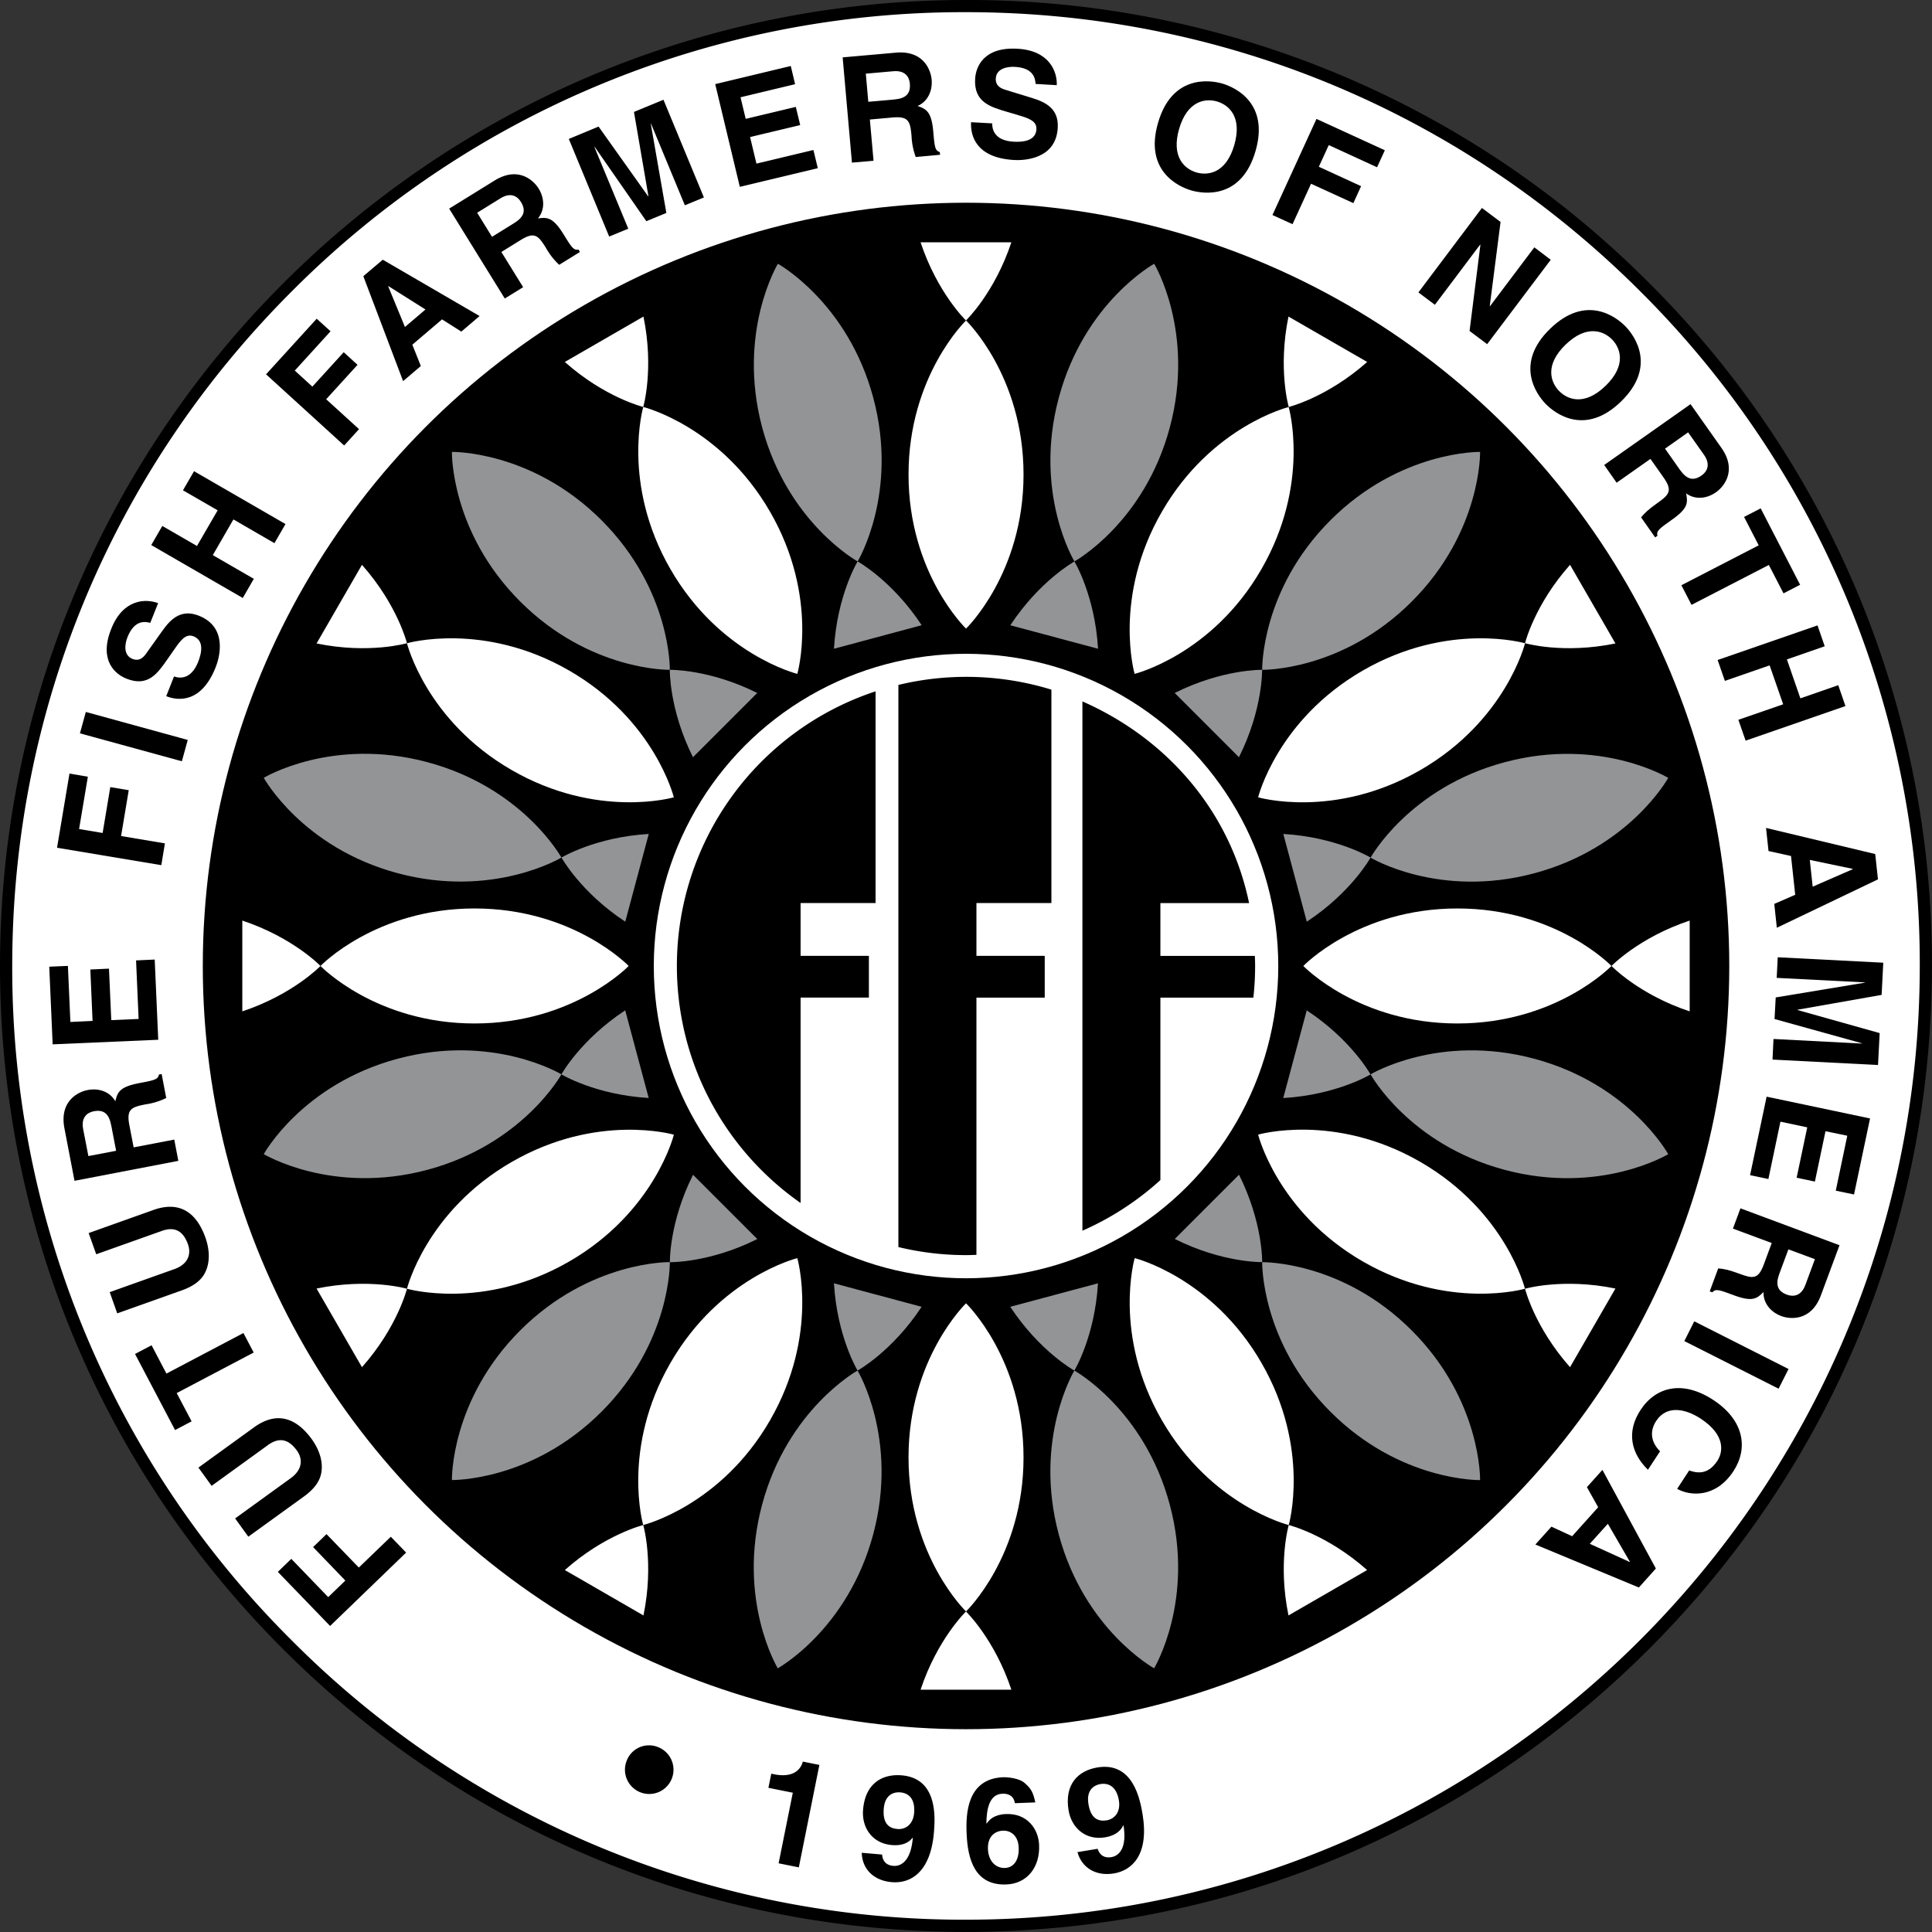 <svg xmlns="http://www.w3.org/2000/svg" width="2500" height="2500" viewBox="0 0 29.533 29.533"><rect x="0" y="0" width="29.533" height="29.533" fill="#333333" stroke="none"/><path d="M25.208 4.325A14.673 14.673 0 0 0 14.767 0C6.624 0 0 6.625 0 14.766c0 3.944 1.536 7.652 4.325 10.441s6.497 4.325 10.441 4.325c3.944 0 7.652-1.536 10.441-4.325s4.325-6.497 4.325-10.441a14.664 14.664 0 0 0-4.324-10.441z"/><path d="M14.767 29.345a14.482 14.482 0 0 1-10.309-4.271A14.48 14.48 0 0 1 .187 14.765c0-3.894 1.517-7.555 4.271-10.309A14.484 14.484 0 0 1 14.767.186c3.894 0 7.555 1.517 10.309 4.27a14.487 14.487 0 0 1 4.27 10.309c-.001 8.04-6.541 14.58-14.579 14.58z" fill="#fff"/><path d="M5.974 23.491l.234.242-1.162 1.122-.799-.827.206-.199.564.585.262-.253-.493-.512.205-.198.494.511zM3.884 21.818c.345-.249.642-.148.882.182.087.12.187.32.142.53-.028.129-.114.233-.243.332l-.869.628-.202-.279.85-.615c.183-.132.186-.296.094-.423-.136-.188-.282-.198-.441-.084l-.862.624-.202-.279.851-.616zM3.721 20.377l.157.298-1.177.62.228.432-.253.133-.612-1.163.253-.133.227.433zM2.345 18.496c.401-.143.658.038.795.422.05.14.09.36-.012.549-.064.116-.176.192-.327.25l-1.009.359-.115-.324.988-.352c.212-.075.261-.231.208-.38-.078-.218-.215-.27-.399-.204l-1.003.357-.116-.324.99-.353zM1.139 18.05l-.154-.802c-.081-.422.216-.559.353-.585.175-.034.342.025.425.172.033-.141.067-.221.364-.278.232-.044.29-.056.302-.131l.042-.008.07.366a1.04 1.04 0 0 1-.313.097c-.216.042-.298.071-.251.316l.066.342.621-.119.062.325-1.587.305z"/><path d="M1.7 17.202c-.033-.172-.109-.245-.266-.215-.084.016-.2.078-.163.272l.08.413.424-.081-.075-.389z" fill="#fff"/><path d="M1.038 14.765l.038.857.339-.016-.034-.786.285-.013.035.787.418-.018-.039-.895.285-.013.054 1.226-1.614.07-.052-1.187zM2.521 12.892l-.055.333-1.594-.266.19-1.134.281.048-.134.8.36.06.117-.701.282.047-.117.701zM1.222 11.21l.09-.327 1.558.428-.09.326zM2.66 10.34c.084.031.26.052.369-.222.059-.149.088-.328-.07-.391-.118-.046-.194.055-.294.199l-.102.146c-.153.221-.3.434-.63.302-.167-.066-.427-.273-.233-.76.181-.461.531-.465.717-.394l-.12.301c-.07-.018-.239-.056-.348.218-.047.119-.06.279.076.333.117.047.181-.04.22-.097l.235-.33c.131-.185.29-.34.56-.233.452.179.31.655.257.787-.217.548-.57.517-.756.443l.119-.302zM3.253 8.486l.627.362-.169.293-1.399-.809.169-.292.53.306.316-.545-.53-.306.169-.292 1.398.808-.169.292-.627-.363zM5.488 6.56l-.227.25-1.194-1.088.774-.85.212.192-.547.601.269.245.479-.526.211.193-.479.526zM6.433 5.595l-.271.231-.608-1.604.297-.252 1.48.861-.279.238-.295-.187-.454.387z"/><path fill="#fff" d="M6.19 4.998l.314-.267-.566-.357-.004.003z"/><path d="M6.866 3.189l.694-.429c.366-.226.599.002.673.121.093.151.097.329-.01.458.144-.021.231-.016.39.24.124.201.155.251.23.236l.022.037-.317.196a1.05 1.05 0 0 1-.202-.258c-.117-.188-.173-.253-.385-.122l-.297.184.333.538-.281.173-.85-1.374z"/><path d="M7.857 3.412c.149-.092.19-.189.106-.325-.044-.073-.143-.16-.312-.056l-.357.221.227.368.336-.208z" fill="#fff"/><path d="M10.76 3.018l-.291.12-.517-1.247-.004.001.238 1.363-.306.126-.788-1.134-.005.002.517 1.247-.292.12-.617-1.492.455-.189L9.907 3l.005-.001-.221-1.288.451-.186zM12.154 1.287l-.834.2.079.33.766-.183.067.278-.766.183.097.406.871-.208.067.278-1.192.285-.376-1.57 1.155-.277zM12.881.877l.813-.072c.428-.038.534.271.547.41.016.177-.061.338-.215.405.137.047.213.09.24.39.021.235.026.293.1.314l.004.042-.372.034a1.063 1.063 0 0 1-.064-.322c-.02-.22-.041-.304-.29-.282l-.347.031.056.63-.33.029-.142-1.609z"/><path d="M13.667 1.521c.175-.015.255-.083.241-.243-.007-.085-.057-.207-.254-.189l-.419.037.038.43.394-.035z" fill="#fff"/><path d="M15.167 1.886c-.002.09.033.263.327.28.159.009.339-.019.349-.189.007-.127-.113-.167-.281-.218l-.17-.05c-.257-.076-.506-.148-.486-.503.01-.18.125-.491.648-.461.495.028.609.359.6.557l-.324-.019c-.005-.073-.022-.245-.316-.261-.128-.007-.284.031-.292.177-.007.125.095.159.161.178l.388.119c.217.066.415.167.398.458-.027.485-.524.5-.666.492-.589-.033-.67-.378-.659-.578l.323.018zM18.684 1.277c.205.06.72.305.508 1.033-.211.729-.777.66-.982.601-.205-.06-.72-.305-.508-1.033.21-.728.776-.66.982-.601z"/><path d="M18.289 2.636c.175.051.453.015.579-.42.125-.435-.089-.614-.265-.665-.175-.051-.453-.014-.579.42-.125.435.09.614.265.665z" fill="#fff"/><path d="M19.758 3.427l-.307-.14.673-1.469 1.045.479-.119.26-.738-.339-.152.331.646.297-.118.259-.647-.296zM23.454 3.781l.251.19-.972 1.29-.269-.202.166-1.317-.004-.003-.692.92-.252-.189.971-1.291.285.214-.165 1.284.004.003zM24.848 4.99c.149.153.474.622-.07 1.149-.545.528-1.002.188-1.151.035-.149-.154-.475-.622.07-1.15.544-.527 1.002-.188 1.151-.034z"/><path d="M23.832 5.976c.127.131.386.237.711-.078s.227-.578.1-.708-.386-.236-.711.078c-.325.315-.227.577-.1.708z" fill="#fff"/><path d="M25.842 6.178l.471.667c.248.351.034.599-.081.679-.145.103-.322.117-.458.018.029.143.03.23-.217.403-.193.137-.241.17-.221.245l-.035.025-.215-.306c.05-.062.11-.121.246-.217.18-.127.242-.188.098-.392l-.201-.285-.517.364-.19-.271 1.32-.93z"/><path d="M25.68 7.182c.102.143.2.178.331.086.07-.049.15-.153.037-.315l-.243-.344-.353.249.228.324z" fill="#fff"/><path d="M25.857 9.246l-.155-.3 1.182-.61-.224-.434.254-.131.603 1.168-.254.131-.224-.434zM27.051 10.171l-.684.237-.111-.319 1.527-.529.11.319-.578.201.206.595.579-.201.11.319-1.526.529-.111-.319.685-.237zM27.034 13.009l-.038-.353 1.669.399.042.387-1.546.74-.039-.365.32-.139-.064-.593z"/><path fill="#fff" d="M27.665 13.145l.044.409.614-.268-.001-.004z"/><path d="M27.095 16.197l.015-.315 1.349.07v-.005l-1.333-.37.018-.33 1.363-.226v-.004l-1.348-.069.016-.315 1.613.083-.025.492-1.287.227v.004l1.257.353-.025.488zM28.062 18.201l.176-.84-.333-.069-.162.77-.279-.059.162-.77-.41-.087-.184.877-.28-.059.253-1.2 1.581.333-.245 1.162zM28.119 19.035l-.284.765c-.149.403-.475.367-.605.318-.166-.062-.278-.2-.273-.368-.101.104-.173.154-.455.049-.222-.083-.276-.103-.327-.044l-.04-.015.13-.351c.08.006.163.022.319.08.207.077.292.094.378-.141l.121-.327-.593-.22.115-.31 1.514.564z"/><path d="M27.2 19.469c-.061.165-.034.266.116.322.08.029.212.037.281-.148l.146-.395-.405-.15-.138.371z" fill="#fff"/><path d="M27.34 20.927l-.152.301-1.441-.728.152-.302zM25.821 22.478c.096.031.276.087.43-.146.089-.135.129-.394-.252-.645-.242-.159-.523-.207-.681.032-.103.156-.085.323.058.466l-.185.282c-.256-.249-.335-.576-.113-.914.236-.359.648-.458 1.114-.151.472.31.534.74.305 1.088-.266.404-.651.385-.86.269l.184-.281zM24.258 22.733l.237-.264.817 1.508-.26.29-1.582-.657.245-.273.317.146.398-.443z"/><path fill="#fff" d="M24.578 23.293l-.276.306.61.278.003-.003z"/><circle cx="14.767" cy="14.766" r="11.667"/><path d="M10.06 26.707a.371.371 0 1 1-.48.207.365.365 0 0 1 .48-.207zM11.79 27.113l.044.009c.298.06.409-.079.438-.194l.253.051-.314 1.566-.309-.062.217-1.079-.373-.075.044-.216zM13.484 28.349v.002c.01.111.076.164.172.171.13.01.269-.09.297-.424l-.004-.005c-.08.103-.206.12-.313.111-.305-.024-.464-.269-.443-.536.03-.39.275-.554.587-.53.552.043.515.638.497.862-.048.617-.355.794-.642.771-.271-.021-.455-.193-.462-.449l.311.027z"/><path d="M13.722 27.959c.11.009.237-.061.252-.249.014-.182-.056-.3-.217-.312-.081-.006-.23.023-.248.251-.019.241.094.301.213.31z" fill="#fff"/><path d="M15.514 27.564c-.013-.09-.074-.15-.191-.145-.205.008-.242.244-.245.452l.005.004c.04-.06.116-.138.293-.145.331-.014.499.234.508.472.015.348-.189.591-.497.604-.483.021-.595-.38-.611-.778-.013-.303.005-.838.559-.861.065-.002.248.014.33.09.091.082.125.127.161.295l-.312.012z"/><path d="M15.331 27.984c-.119.005-.237.084-.229.284.008.173.111.292.262.286.115-.005.216-.097.208-.312-.009-.202-.142-.263-.241-.258z" fill="#fff"/><path d="M16.779 28.261v.002c.036.106.112.142.208.126.129-.021.24-.151.188-.482l-.005-.004c-.054.118-.171.165-.278.183-.302.05-.515-.15-.558-.415-.063-.386.136-.604.444-.654.546-.089.651.498.688.719.1.61-.156.855-.44.902-.269.044-.487-.08-.556-.326l.309-.051z"/><path d="M16.918 27.826c.108-.018.216-.115.186-.302-.03-.18-.126-.278-.286-.252-.08.014-.217.077-.18.304.038.237.162.269.28.25z" fill="#fff"/><path d="M19.043 26.867a.372.372 0 1 1 0 0z"/><path d="M22.278 13.887c-1.512 0-2.355.879-2.355.879s.844.879 2.355.879 2.355-.879 2.355-.879-.843-.879-2.355-.879zM25.829 14.072c-.776.258-1.195.694-1.195.694s.419.437 1.195.694v-1.388zM20.832 10.25c-1.309.756-1.6 1.938-1.6 1.938s1.17.34 2.479-.416c1.31-.756 1.601-1.939 1.601-1.939s-1.17-.339-2.48.417zM24 8.634c-.544.611-.688 1.198-.688 1.198s.581.169 1.382.004L24 8.634zM17.761 7.822c-.756 1.309-.417 2.479-.417 2.479s1.183-.291 1.938-1.6c.756-1.31.417-2.479.417-2.479s-1.182.29-1.938 1.6zM19.696 4.839c-.165.801.004 1.382.004 1.382s.587-.145 1.199-.688l-1.203-.694zM13.888 7.254c0 1.512.879 2.355.879 2.355s.879-.844.879-2.355-.879-2.355-.879-2.355-.879.844-.879 2.355zM14.072 3.704c.258.776.694 1.195.694 1.195s.436-.419.694-1.195h-1.388z" fill="#fff"/><path d="M13.349 6.08c-.391-1.46-1.458-2.048-1.458-2.048s-.63 1.042-.24 2.503c.392 1.46 1.459 2.047 1.459 2.047s.63-1.042.239-2.502zM14.089 9.557c-.45-.683-.979-.975-.979-.975s-.314.518-.362 1.335l1.341-.36zM9.195 7.952C8.126 6.883 6.908 6.908 6.908 6.908s-.025 1.218 1.044 2.287 2.287 1.044 2.287 1.044.025-1.218-1.044-2.287z" fill="#929496"/><path d="M11.575 10.593c-.731-.366-1.336-.354-1.336-.354s-.012.605.354 1.336l.982-.982zM6.534 11.651c-1.46-.392-2.502.239-2.502.239s.587 1.067 2.047 1.458c1.46.391 2.503-.239 2.503-.239s-.587-1.067-2.048-1.458zM9.917 12.748c-.817.048-1.334.361-1.334.361s.292.53.975.98l.359-1.341zM6.079 16.184c-1.46.391-2.047 1.458-2.047 1.458s1.042.63 2.502.24c1.46-.392 2.048-1.459 2.048-1.459s-1.042-.631-2.503-.239zM9.557 15.444c-.683.45-.975.979-.975.979s.518.313 1.334.361l-.359-1.34zM7.952 20.337c-1.069 1.069-1.044 2.287-1.044 2.287s1.218.025 2.287-1.044c1.068-1.069 1.044-2.287 1.044-2.287s-1.218-.024-2.287 1.044zM10.594 17.958c-.367.731-.354 1.336-.354 1.336s.604.013 1.336-.354l-.982-.982zM11.65 22.999c-.391 1.46.239 2.503.239 2.503s1.067-.588 1.459-2.048c.391-1.46-.239-2.503-.239-2.503s-1.067.587-1.459 2.048zM12.748 19.617c.048.816.361 1.334.361 1.334s.53-.292.979-.975l-1.34-.359zM16.184 23.454c.391 1.46 1.458 2.048 1.458 2.048s.631-1.043.239-2.503c-.391-1.46-1.458-2.048-1.458-2.048s-.63 1.042-.239 2.503zM15.443 19.976c.45.683.98.975.98.975s.313-.518.361-1.334l-1.341.359zM20.338 21.581c1.068 1.069 2.287 1.044 2.287 1.044s.024-1.218-1.044-2.287-2.287-1.044-2.287-1.044-.025 1.218 1.044 2.287zM17.958 18.939c.731.367 1.336.354 1.336.354s.012-.604-.354-1.336l-.982.982zM22.999 17.882c1.46.391 2.502-.239 2.502-.239s-.587-1.067-2.048-1.459c-1.46-.391-2.502.239-2.502.239s.587 1.068 2.048 1.459zM19.616 16.785c.817-.048 1.334-.361 1.334-.361s-.292-.53-.975-.979l-.359 1.34zM23.454 13.349c1.46-.391 2.047-1.458 2.047-1.458s-1.042-.631-2.502-.239c-1.46.391-2.048 1.458-2.048 1.458s1.042.63 2.503.239zM19.976 14.089c.684-.45.975-.98.975-.98s-.518-.313-1.334-.361l.359 1.341zM21.581 9.195c1.069-1.069 1.044-2.287 1.044-2.287s-1.218-.024-2.287 1.044c-1.069 1.069-1.044 2.287-1.044 2.287s1.218.025 2.287-1.044zM18.939 11.575c.366-.731.354-1.336.354-1.336s-.605-.012-1.336.354l.982.982zM17.882 6.534c.391-1.46-.239-2.502-.239-2.502s-1.067.587-1.458 2.048c-.392 1.46.239 2.502.239 2.502s1.067-.587 1.458-2.048zM16.785 9.917c-.048-.817-.361-1.334-.361-1.334s-.53.292-.98.975l1.341.359z" fill="#929496"/><path d="M10.249 8.701c.756 1.309 1.939 1.6 1.939 1.6s.339-1.17-.417-2.479c-.756-1.31-1.938-1.601-1.938-1.601s-.34 1.17.416 2.48zM8.634 5.533c.611.544 1.199.688 1.199.688s.168-.581.003-1.382l-1.202.694zM7.821 11.771c1.31.756 2.479.417 2.479.417s-.29-1.183-1.6-1.938c-1.309-.756-2.479-.417-2.479-.417s.291 1.183 1.6 1.938zM4.839 9.836c.801.165 1.382-.004 1.382-.004s-.145-.586-.688-1.198l-.694 1.202zM7.254 15.645c1.512 0 2.356-.879 2.356-.879s-.844-.879-2.356-.879-2.355.879-2.355.879.844.879 2.355.879zM3.704 15.46c.776-.258 1.195-.694 1.195-.694s-.419-.436-1.195-.694v1.388zM8.7 19.284c1.31-.756 1.601-1.939 1.601-1.939s-1.17-.339-2.479.417c-1.31.755-1.601 1.938-1.601 1.938s1.17.34 2.479-.416z" fill="#fff"/><path d="M5.533 20.899c.543-.611.688-1.199.688-1.199s-.581-.168-1.382-.003l.694 1.202zM11.771 21.711c.756-1.31.417-2.479.417-2.479s-1.184.291-1.939 1.601c-.756 1.309-.417 2.479-.417 2.479s1.184-.291 1.939-1.601zM9.836 24.694c.165-.801-.003-1.382-.003-1.382s-.588.145-1.199.688l1.202.694zM15.646 22.278c0-1.512-.879-2.355-.879-2.355s-.879.844-.879 2.355c0 1.512.879 2.355.879 2.355s.879-.843.879-2.355zM15.46 25.829c-.258-.776-.694-1.195-.694-1.195s-.436.419-.694 1.195h1.388zM19.283 20.833c-.756-1.31-1.938-1.601-1.938-1.601s-.34 1.17.416 2.479c.756 1.309 1.939 1.601 1.939 1.601s.339-1.17-.417-2.479zM20.898 24c-.611-.543-1.198-.688-1.198-.688s-.169.581-.004 1.382L20.898 24zM21.711 17.761c-1.309-.756-2.479-.417-2.479-.417s.292 1.183 1.6 1.939c1.31.756 2.479.417 2.479.417s-.29-1.183-1.6-1.939zM24.694 19.697c-.801-.165-1.382.003-1.382.003s.145.587.688 1.199l.694-1.202z" fill="#fff"/><circle cx="14.767" cy="14.767" r="4.773" fill="#fff"/><path d="M13.733 10.47v8.593c.332.08.677.123 1.034.123.053 0 .106-.002.159-.004V15.25h1.044v-.639h-1.044v-.807h1.146v-3.262a4.426 4.426 0 0 0-2.339-.072zM13.282 15.25v-.639h-1.044v-.807h1.146v-3.236a4.421 4.421 0 0 0-3.037 4.197c0 1.5.748 2.825 1.891 3.624v-3.14h1.044zM19.182 14.612h-1.444v-.807h1.356c-.293-1.412-1.259-2.516-2.548-3.083v8.091a4.42 4.42 0 0 0 1.192-.774V15.25h1.421c.018-.159.027-.32.027-.484 0-.052-.002-.102-.004-.154z"/></svg>